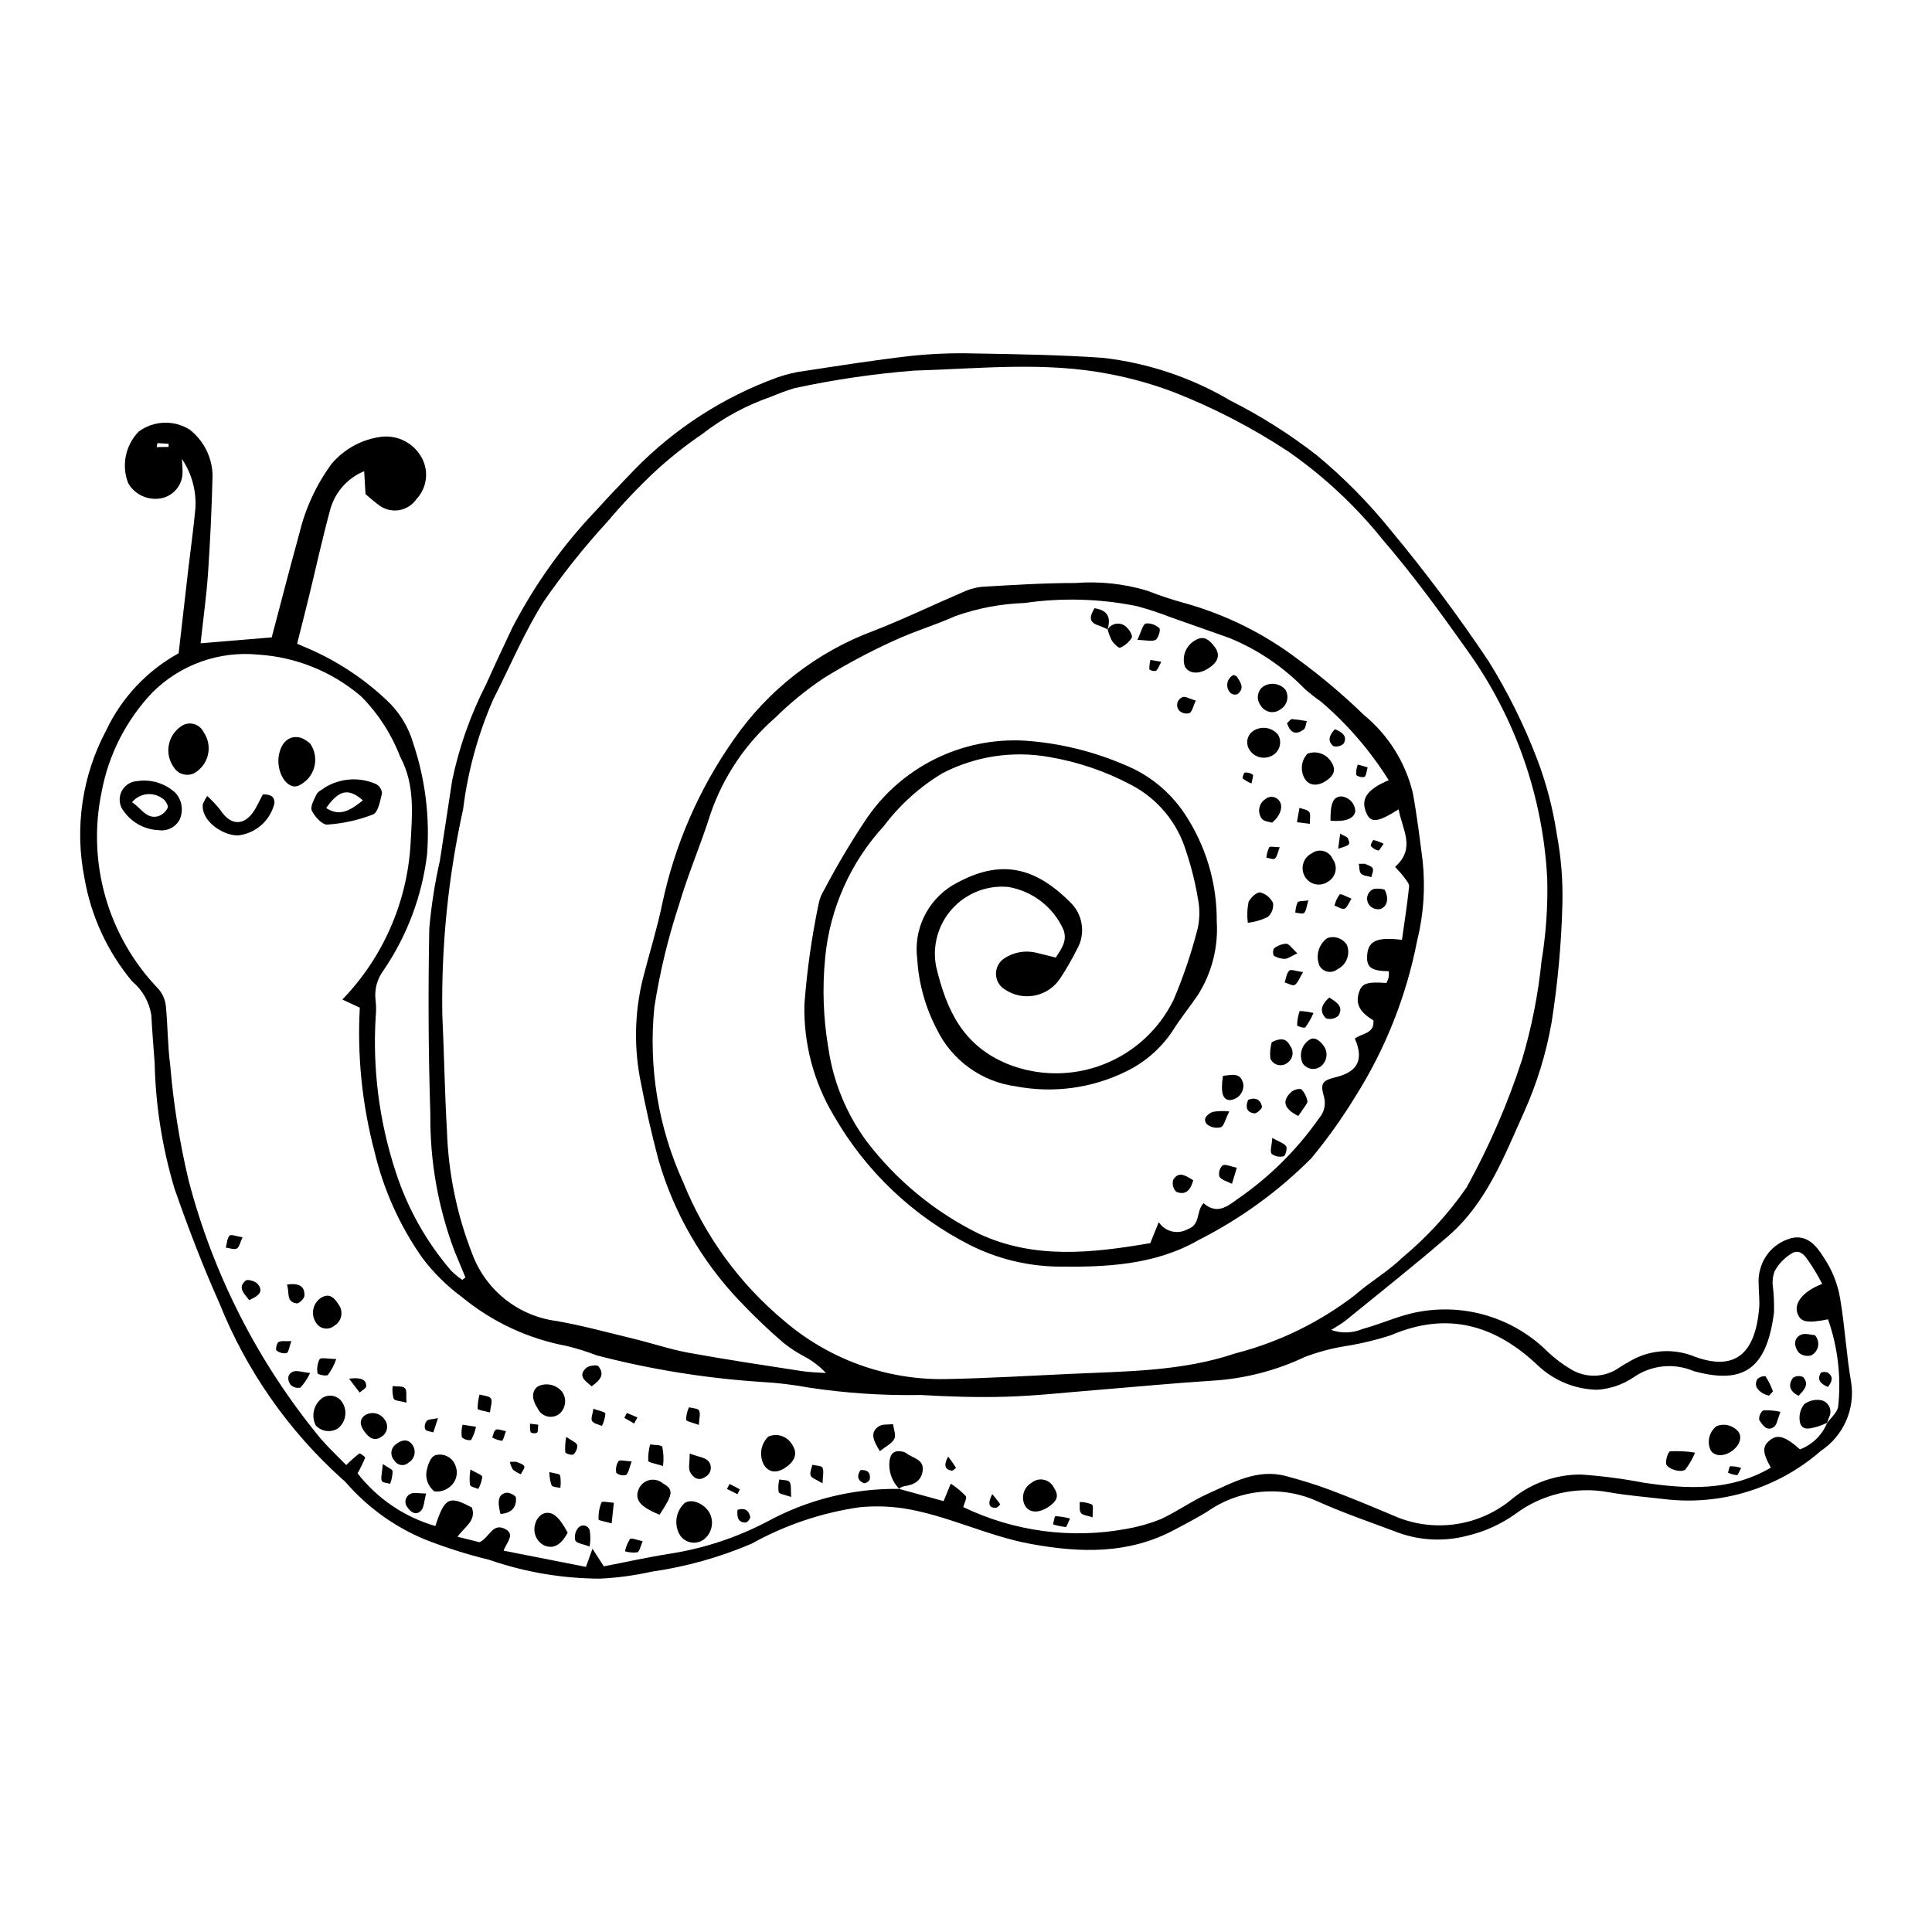 <?xml version="1.0" encoding="UTF-8"?>
<!-- Uploaded to: SVG Repo, www.svgrepo.com, Generator: SVG Repo Mixer Tools -->
<svg fill="#000000" width="800px" height="800px" version="1.1" viewBox="144 144 512 512" xmlns="http://www.w3.org/2000/svg">
 <g>
  <path d="m267.34 482.52c-0.965-2.324-1.914-4.652-2.891-6.969-4.356-11.582-6.527-23.867-6.402-36.238-0.531-16.379-0.59-32.785-0.285-49.172h-0.004c0.527-6.062 1.465-12.086 2.809-18.02 1.121-7.106 2.164-14.227 3.269-21.336 1.852-8.848 4.879-17.41 9-25.457 2.258-5.055 4.613-10.066 6.981-15.074v0.004c5.961-11.477 13.535-22.039 22.5-31.359 3.184-3.582 6.566-6.988 9.859-10.473v0.004c10.609-10.879 23.535-19.219 37.816-24.402 2.434-0.859 4.953-1.449 7.516-1.766 9.277-1.406 18.551-2.887 27.871-3.941 5.5-0.578 11.031-0.797 16.559-0.66 11.418 0.199 22.855 0.375 34.246 1.16 11.98 1.348 23.539 5.215 33.914 11.352 8.047 4.066 15.684 8.895 22.805 14.422 7.238 5.992 13.855 12.699 19.746 20.02 9.191 11.062 17.801 22.59 25.797 34.539 5.144 8.27 9.484 17.02 12.949 26.121 2.41 6.367 4.141 12.969 5.156 19.699 1.16 6.144 1.664 12.398 1.5 18.648-0.27 10.508-1.227 20.984-2.867 31.367-1.438 8.188-3.891 16.168-7.301 23.75-5.258 11.691-9.926 24.016-19.992 32.754-8.902 7.727-18.18 15.027-27.316 22.484-0.984 0.805-2.133 1.402-3.789 2.469h0.004c2.695 0.961 5.656 0.871 8.289-0.254 3.902-1.043 7.648-2.672 11.539-3.762l0.004-0.004c6.613-1.844 13.602-1.887 20.242-0.125 6.637 1.762 12.684 5.266 17.516 10.145 1.754 1.617 3.664 3.051 5.699 4.285 4.016 2.57 9.191 2.445 13.074-0.324 0.766-0.516 1.559-0.988 2.379-1.418 5.059-3.164 11.297-3.805 16.895-1.727 11.512 4.543 16.738-0.723 17.766-12.547 0.191-2.191-0.152-4.426-0.133-6.641h-0.004c-0.074-1.281 0.074-2.566 0.441-3.793 1.141-4.219 4.57-7.43 8.855-8.293 4.559-0.625 6.805 3.418 8.773 6.539 1.809 3.008 3.019 6.34 3.566 9.809 1.234 7.262 1.605 14.672 2.875 21.926 0.551 3.488 0.09 7.059-1.332 10.293-1.422 3.231-3.742 5.988-6.684 7.941-11.418 9.957-26.531 14.602-41.57 12.773-4.941-0.582-9.926-0.957-14.816-1.844v0.004c-8.648-1.57-17.559 0.535-24.594 5.801-3.758 2.68-8 4.613-12.492 5.691-6.094 1.656-12.547 1.398-18.492-0.738-7.07-2.68-14.262-5.098-21.148-8.188v0.004c-9.57-4.461-20.793-3.484-29.449 2.559-2.824 1.746-5.785 3.273-8.719 4.84-12.156 6.5-24.852 6.168-38.023 3.773-11.68-2.121-22.32-7.68-34.004-9.473-3.797-0.543-7.644-0.633-11.465-0.262-10.062 1.453-19.77 4.734-28.648 9.684-8.48 3.606-17.391 6.098-26.512 7.402-4.492 1.004-9.059 1.617-13.656 1.836-9.98-0.039-19.891-1.723-29.324-4.992-5.891-1.43-11.676-3.273-17.312-5.512-7.977-3.371-15.074-8.527-20.746-15.074-0.246-0.277-0.52-0.527-0.816-0.746-14.32-12.852-25.484-28.828-32.625-46.691-4.434-9.922-8.336-20.117-11.906-30.387-3.231-10.789-4.996-21.965-5.25-33.223-0.285-4.234-0.68-8.461-0.879-12.699-0.551-3.508-2.359-6.699-5.09-8.969-6.543-7.856-10.902-17.293-12.633-27.371-2.664-13.348-0.617-27.203 5.793-39.211 4.098-8.625 10.801-15.75 19.164-20.359 0.859-7.5 1.723-15 2.582-22.5 0.617-5.309 1.383-10.605 1.859-15.926 0.285-4.641-0.977-9.242-3.586-13.09 0.129 1.188 0.191 2.375 0.184 3.566-0.008 3.484-2.566 6.438-6.016 6.938-3.363 0.488-6.684-1.121-8.391-4.059-1.84-4.719-0.742-10.074 2.801-13.691 3.973-2.934 9.34-3.129 13.512-0.492 3.707 2.902 5.922 7.305 6.047 12.012-0.211 8.645-0.609 17.281-1.195 25.914-0.41 6.039-1.258 12.047-1.98 18.684 6.496-0.539 12.473-1.039 18.848-1.566 2.41-9.094 4.785-18.336 7.32-27.535l0.004-0.004c1.59-6.652 4.492-12.918 8.535-18.438 3.363-3.992 8.109-6.562 13.289-7.195 4.379-0.473 8.602 1.77 10.66 5.66 1.891 3.543 1.32 7.894-1.422 10.832-1.105 1.629-2.848 2.715-4.801 2.988-1.949 0.27-3.922-0.297-5.434-1.559-1.176-0.844-2.242-1.844-3.293-2.715l-0.355-6.07c-4.281 1.762-7.547 5.356-8.895 9.785-2.137 7.816-3.859 15.742-5.781 23.617-0.992 4.066-2.039 8.121-3.09 12.301 1.363 0.598 2.184 0.977 3.016 1.316l0.004-0.004c7.594 3.297 14.562 7.887 20.594 13.562 3.41 3.129 5.894 7.137 7.168 11.586 3.176 9.477 4.414 19.496 3.648 29.461-1.348 11.035-5.328 21.582-11.605 30.758-1.641 2.227-2.371 4.996-2.043 7.742 0.176 1.465 0.188 2.945 0.039 4.414-0.848 13.855 0.93 27.75 5.242 40.945 3.102 9.703 8.125 18.684 14.77 26.41 0.902 0.895 1.891 1.703 2.949 2.414zm360.82 38.668c1.027-1.461 2.719-2.82 2.969-4.406h0.004c0.84-7.816-0.078-15.727-2.684-23.145-5.66 1.117-7.309 0.738-8.125-1.656-0.93-2.731 1.566-5.789 6.566-7.734h0.004c-0.832-1.633-1.746-3.227-2.742-4.766-1.246-1.75-2.496-4.512-4.969-3.519h0.004c-2.055 1.137-3.746 2.828-4.875 4.887-0.527 1.367-0.684 2.856-0.453 4.305 0.238 2.199 0.328 4.414 0.273 6.629-1.914 15.117-8.152 19.051-20.867 15.688-0.18-0.043-0.355-0.094-0.531-0.156-5.199-2.18-11.148-1.551-15.777 1.668-2.887 1.953-6.246 3.102-9.723 3.324-5.992-0.133-11.707-2.543-15.984-6.738-11.25-10.508-23.797-14.066-38.555-7.758-4.012 1.312-8.121 2.301-12.293 2.949-3.625 0.598-7.184 1.555-10.621 2.856-7.684 3.637-15.996 5.769-24.484 6.281-10.305 0.652-20.586 1.656-30.879 2.484-7.902 0.637-15.797 1.523-23.711 1.762-7.535 0.227-15.105-0.008-22.633-0.453-9.961 0.18-19.914-0.477-29.762-1.969-4.168-0.77-8.375-1.27-12.605-1.5-14.723-0.961-29.324-3.32-43.602-7.039-2.578-0.996-5.219-1.828-7.902-2.481-10.195-1.898-19.742-6.348-27.75-12.938-4.004-2.945-7.555-6.457-10.543-10.426-5.965-8.48-10.254-18.02-12.648-28.105-3.293-12.449-4.613-25.336-3.91-38.191l-4.621-2.156h-0.004c10.727-11.09 17.129-25.648 18.062-41.047 0.426-7.883 1.262-15.883-2.711-23.215-2.301-6.019-5.832-11.492-10.367-16.07-7.617-6.523-17.141-10.402-27.145-11.059-10.449-1.07-20.82 2.633-28.234 10.074-6.898 7.285-11.551 16.406-13.395 26.27-3.934 18.809 1.684 38.348 15.004 52.195 1.062 1.207 1.754 2.699 1.984 4.293 0.551 5.309 0.48 10.688 1.184 15.969 0.859 10.277 2.488 20.477 4.875 30.512 6.551 25.086 18.492 48.441 34.992 68.441 2.203 2.547 4.676 4.856 6.781 7.019 1.082-1.109 2.242-2.141 3.473-3.082 0.199-0.133 1.617 0.949 1.547 1.129-0.594 1.414-1.266 2.797-2.019 4.133 5.227 6.715 12.445 11.605 20.617 13.969 2.461-7.594 3.707-8.164 9.699-4.871 1.184 3.519-1.98 5.102-3.828 7.707l5.832 1.453c2.602-1.195 3.414-5.156 6.672-3.57 2.988 1.457 0.438 3.648-0.277 5.812l21.809 4.297 1.73-4.805 3.008 4.664c5.805-1.121 11.715-2.453 17.688-3.379h0.004c8.945-1.414 17.598-4.281 25.617-8.484 10.727-5.852 22.781-8.836 35-8.664l-0.215-0.043 11.949 3.281 1.902-4.625h0.004c1.453 0.938 2.789 2.043 3.981 3.293 0.375 0.5-0.406 1.859-0.684 2.914v-0.004c13.48 6.488 28.676 8.504 43.375 5.758 3.062-0.535 6.062-1.387 8.949-2.539 4.344-2.004 8.289-4.879 12.656-6.824 6.512-2.902 12.98-6.66 20.605-4.598 3.91 1.055 7.805 2.223 11.59 3.644 5.695 2.141 11.316 4.492 16.922 6.859 5.184 2.285 10.91 3.051 16.516 2.219 5.606-0.836 10.859-3.238 15.152-6.934 5.117-4.062 11.469-6.254 18-6.203 5.519 0.383 11.008 1.098 16.441 2.137 11.641 1.758 23.121 2.324 33.82-3.969-2.238-3.973-2.301-5.606-0.301-7.234 2.078-1.695 4.07-1.113 8.02 2.394h0.004c3.289-1.242 5.906-3.809 7.211-7.07zm-116.14-170.43c-4.871-7.789-10.898-14.793-17.879-20.762-1.504-1.059-2.957-2.191-4.344-3.398-5.66-5.848-12.473-10.453-20.008-13.531-5.215-1.859-10.434-3.703-15.66-5.527h0.004c-2.914-1.137-5.891-2.113-8.91-2.922-9.789-1.973-19.84-2.25-29.723-0.816-6.254 0.211-12.441 1.383-18.34 3.481-5.387 2.41-11.109 4.082-16.445 6.59-6.363 2.891-12.535 6.191-18.473 9.875-4.598 3.086-8.895 6.598-12.836 10.484-7.816 6.82-13.707 15.566-17.09 25.371-2.523 8.07-5.93 15.871-8.312 23.977v0.004c-2.949 8.91-5.152 18.051-6.59 27.328-1.609 15.883 1.031 31.906 7.656 46.426 5.75 14.266 14.941 26.883 26.762 36.719 11.875 10.184 27.066 15.668 42.707 15.418 11.055-0.219 22.105-0.867 33.152-1.383 14.719-0.688 29.512-0.633 43.746-5.445h0.004c11.461-2.953 22.207-8.191 31.59-15.402 4.004-3.527 8.758-6.234 12.574-9.934v-0.004c6.504-5.402 12.246-11.664 17.055-18.621 5.969-10.809 10.895-22.164 14.711-33.91 2.523-8.484 4.246-17.191 5.141-26 1.207-7.281 1.715-14.664 1.512-22.043-1.152-21.875-8.586-42.949-21.414-60.703-7.035-9.945-14.223-19.754-22.168-29-7.168-8.93-15.574-16.785-24.965-23.332-9.551-6.301-19.734-11.586-30.387-15.762-5.504-2.082-11.18-3.688-16.965-4.797-17.211-3.387-34.625-1.43-51.906-0.922-10.648 0.84-21.234 2.394-31.676 4.652-2.098 0.637-4.156 1.391-6.168 2.254-6.602 2.277-12.781 5.625-18.293 9.91-4.414 3.012-8.602 6.336-12.531 9.953-4.434 4.164-8.621 8.582-12.547 13.23-6.094 6.637-11.723 13.684-16.848 21.094-5.207 8.176-8.961 17.27-13.398 25.938-4.078 9.285-6.781 19.113-8.023 29.18-3.945 17.848-5.797 36.098-5.519 54.375 0.48 10.301 0.633 20.617 1.234 30.91 0.367 11.242 2.664 22.344 6.793 32.809 1.781 4.676 4.801 8.781 8.734 11.875 3.934 3.094 8.633 5.062 13.598 5.695 6.887 1.211 13.664 3.07 20.469 4.723 4.832 1.176 9.578 2.789 14.457 3.68 9.961 1.816 19.98 3.305 29.984 4.856 2.106 0.328 4.258 0.352 6.387 0.512h0.004c-1.625-1.762-3.543-3.234-5.664-4.352-1.938-1.027-3.777-2.223-5.5-3.574-4.055-3.481-7.926-7.172-11.598-11.059-10.137-10.586-17.555-23.473-21.621-37.555-1.805-6.754-3.336-13.598-4.668-20.461-1.863-9.082-1.68-18.461 0.535-27.461 1.664-6.578 3.719-13.07 5.102-19.703 3.301-15.738 9.777-30.641 19.039-43.789 9.105-13.133 22.02-23.156 36.996-28.727 7.898-3.062 15.547-6.773 23.34-10.113h0.004c1.648-0.809 3.418-1.336 5.242-1.555 8.281-0.484 16.574-1.02 24.863-1.012 6.453-0.508 12.941 0.188 19.137 2.051 3.254 1.281 6.574 2.383 9.949 3.301 10.887 3.043 21.094 8.121 30.086 14.973 6.09 4.461 11.867 9.34 17.285 14.602 6.465 5.297 11.035 12.555 13.008 20.68 1.098 5.981 1.82 11.918 2.59 17.918h0.004c0.766 7.152 0.27 14.387-1.469 21.367-2.871 14.715-8.465 28.762-16.492 41.418-3.465 5.652-7.324 11.055-11.555 16.164-8.742 8.77-18.832 16.086-29.891 21.668-11.574 6.668-24.754 7.203-37.586 7.012-7.981-0.172-15.824-2.121-22.957-5.707-15.086-7.656-27.609-19.551-36.043-34.219-5.363-8.918-8.082-19.18-7.836-29.586 0.68-9.008 1.953-17.961 3.805-26.801 0.27-1.27 0.766-2.481 1.461-3.574 3.258-6.203 6.828-12.234 10.699-18.074 4.574-7 10.914-12.664 18.383-16.422 7.465-3.758 15.793-5.481 24.141-4.984 9.023 0.629 17.883 2.769 26.199 6.332 6.488 2.578 12.051 7.051 15.957 12.84 5.695 8.477 8.703 18.473 8.629 28.688 0.441 6.867-1.301 13.695-4.984 19.508-2.168 3.199-4.633 6.207-6.68 9.477l0.004 0.004c-3.066 4.637-7.324 8.363-12.328 10.789-9.02 4.457-19.25 5.856-29.137 3.984-9.164-1.184-17.105-6.918-21.109-15.242-3-5.754-4.75-12.074-5.141-18.555-0.492-3.789 0.117-7.641 1.766-11.094 1.645-3.449 4.25-6.352 7.504-8.355 11.672-6.781 20.992-5.746 31.039 4.211l0.004 0.004c3.594 3.234 4.43 8.547 2 12.73-1.32 2.641-2.797 5.203-4.422 7.664-1.543 2.356-3.961 3.992-6.719 4.543-2.758 0.555-5.625-0.02-7.953-1.598-1.426-0.859-2.312-2.391-2.352-4.055-0.035-1.664 0.781-3.234 2.164-4.156 2.496-1.676 5.574-2.231 8.496-1.531 1.766 0.414 3.519 0.875 5.188 1.293 1.562-2.441 3.113-4.43 2.035-7.383v-0.004c-2.68-5.988-8.172-10.238-14.641-11.332-5.586-0.516-11.086 1.633-14.844 5.797-3.758 4.164-5.332 9.852-4.246 15.355 2.75 11.477 7.023 20.895 19.039 25.816 8.125 3.207 17.164 3.231 25.305 0.055 8.141-3.172 14.781-9.301 18.594-17.16 2.582-6.078 4.699-12.34 6.336-18.734 0.605-2.672 0.633-5.445 0.078-8.129-0.699-4.188-1.73-8.312-3.082-12.336-2.285-7.707-7.629-14.148-14.789-17.812-6.707-3.543-13.938-5.996-21.418-7.266-9.691-1.758-19.688-0.25-28.426 4.289-6.012 3.625-11.273 8.367-15.496 13.977-8.816 9.586-14.273 21.777-15.543 34.738-0.809 8.074-0.523 16.223 0.848 24.219 1.309 8.945 4.812 17.43 10.191 24.695 7.875 10.301 18.02 18.645 29.645 24.383 14.754 6.898 30.172 5.125 45.461 2.508l2.246-5.57-0.004 0.004c1.668 2.551 5.027 3.367 7.68 1.867 3.496-1.238 2.141-4.738 4.188-6.894 3.387 2.938 6.004 1.152 8.824-0.965 8.508-5.816 15.898-13.121 21.809-21.566 1.328-1.516 1.824-3.594 1.316-5.547-1.094-3.773-0.512-4.406 3.238-5.344 5.719-1.43 7.332-4.648 4.91-10.195 1.773-1.402 5.301-1.262 4.918-4.848-3.574-2.082-4.773-4.324-3.871-7.238 0.793-2.559 2.016-3.008 7.328-2.652 0.246-0.48 0.445-0.984 0.598-1.5 0.062-0.531 0.074-1.07 0.035-1.605-4.789-0.07-6.039-1.07-5.719-4.484 0.336-3.59 2.637-4.637 9.199-3.84 0.656-4.688 1.406-9.387 1.891-14.113 0.086-0.828-0.867-1.816-1.461-2.644-0.598-0.832-1.348-1.559-2.258-2.59 5.629-4.961 1.852-9.945 0.945-15.246-5.356 3.43-7.297 3.648-8.445 1.211-1.75-3.723-0.215-6.387 5.816-8.922zm-326.29-89.332-0.215 1.066 3.18-0.059-0.027-0.82z"/>
  <path d="m497.15 371.61c0.727 0.957 1 2.184 0.742 3.359-0.254 1.172-1.012 2.176-2.07 2.746-0.996 0.664-2.231 0.875-3.394 0.578-1.16-0.297-2.141-1.074-2.699-2.137-0.57-1.051-0.688-2.289-0.324-3.426 0.367-1.141 1.18-2.078 2.254-2.602 0.891-0.656 2.035-0.871 3.106-0.582 1.066 0.285 1.945 1.047 2.387 2.062z"/>
  <path d="m464.24 321.12c-2.566 1.656-5.141 1.465-6.238-0.469-0.871-2.68 0.277-5.602 2.742-6.969 2.336-1.426 3.789-0.023 5.051 1.605 1.691 2.18 1.125 4.102-1.555 5.832z"/>
  <path d="m500.95 394.42c0.977 2.496-0.145 5.324-2.566 6.477-0.734 0.578-1.691 0.797-2.606 0.598-0.914-0.199-1.695-0.793-2.125-1.625-1.062-2.613-0.199-5.609 2.086-7.262 1.945-0.699 4.117 0.055 5.211 1.812z"/>
  <path d="m495.48 350.89c-2.32 1.582-4.598 1.359-5.731-0.562h0.004c-1.234-2.121-0.934-4.797 0.738-6.59 2.305-0.875 4.906-0.008 6.231 2.07 1.371 1.988 0.988 3.562-1.242 5.082z"/>
  <path d="m482.73 338.74c0.551 0.969 0.672 2.125 0.336 3.184-0.34 1.062-1.105 1.934-2.113 2.406-2.047 1.02-4.531 0.352-5.789-1.555-0.578-0.836-0.777-1.875-0.555-2.863 0.223-0.992 0.852-1.84 1.73-2.348 2.129-1.25 4.848-0.746 6.391 1.176z"/>
  <path d="m484.63 326.74c0.527 0.867 0.688 1.906 0.441 2.891-0.242 0.984-0.867 1.832-1.738 2.352-0.812 0.629-1.855 0.871-2.859 0.672-1.008-0.203-1.875-0.828-2.387-1.719-0.578-0.73-0.844-1.664-0.73-2.59 0.109-0.926 0.586-1.77 1.32-2.348 1.887-1.281 4.434-0.965 5.953 0.742z"/>
  <path d="m491.1 419.49c1.336-0.797 2.648 0.277 3.672 1.641 1.258 1.703 0.953 4.094-0.695 5.426-0.734 0.582-1.676 0.832-2.602 0.684-0.926-0.148-1.742-0.684-2.258-1.465-1.051-2.269-0.242-4.965 1.883-6.285z"/>
  <path d="m474.68 388.56c-0.23-1.844-0.164-3.715 0.199-5.535 0.531-1.141 2.172-2.652 3.098-2.512 1.5 0.379 2.75 1.418 3.398 2.824 0.164 1.379-0.355 2.754-1.398 3.672-1.668 0.805-3.457 1.328-5.297 1.551z"/>
  <path d="m496.59 361.5c-0.035-4.695 0.715-6.316 2.812-6.449 2.066 0.16 3.684 1.844 3.766 3.914-0.301 1.961-2.512 2.875-6.578 2.535z"/>
  <path d="m481.02 420.2c2.746-1.41 4.016-0.742 4.914 1.012h0.004c0.5 0.676 0.707 1.52 0.574 2.348-0.133 0.828-0.594 1.57-1.281 2.055-0.715 0.602-1.672 0.824-2.582 0.598-0.906-0.223-1.652-0.863-2.008-1.73-0.129-1.438 0-2.887 0.379-4.281z"/>
  <path d="m468.1 429.1c2.242-0.168 4.828-1.152 5.422 2.418 0.074 2.074-1.488 3.84-3.555 4.019-1.953-0.035-2.547-1.992-1.867-6.438z"/>
  <path d="m488.05 439.74c-3.824-1.914-4.41-3.992-1.828-6.371 0.633-0.582 2.25-1.02 2.719-0.648h-0.004c0.785 0.855 1.316 1.906 1.543 3.043 0.117 0.375-0.375 0.984-0.668 1.438-0.566 0.875-1.188 1.715-1.762 2.539z"/>
  <path d="m437.53 310.82c0.527-0.883 1.449-1.457 2.473-1.543 1.027-0.09 2.031 0.324 2.699 1.105 0.699 0.609 1.512 2.129 1.227 2.625-0.738 1.164-1.801 2.082-3.059 2.644-0.395 0.18-1.656-1.039-2.191-1.84-0.492-0.953-0.871-1.957-1.125-2.996z"/>
  <path d="m481.09 362.01c-0.629-0.211-1.965-0.27-2.629-0.965-0.625-0.781-0.895-1.789-0.742-2.781 0.148-0.988 0.707-1.871 1.531-2.434 0.543-0.5 1.277-0.738 2.008-0.648 0.734 0.086 1.391 0.488 1.801 1.102 1.047 1.328 0.309 3.965-1.969 5.727z"/>
  <path d="m510.91 379.75c1.316 2.375 0.676 4.613-1.188 5.176v0.004c-0.977 0.152-1.969-0.172-2.668-0.875-0.645-0.668-0.906-1.621-0.691-2.527 0.211-0.906 0.871-1.645 1.75-1.957 0.934-0.145 1.887-0.082 2.797 0.18z"/>
  <path d="m445.42 313.58c1.074-2.231 1.406-4.094 2.234-4.352v0.004c1.328-0.125 2.644 0.34 3.602 1.273 0.363 0.336-0.262 2.625-1 3.051-0.93 0.539-2.434 0.082-4.836 0.023z"/>
  <path d="m471.77 453.47-1.289 4.246c-1.152-0.594-2.66-0.934-3.324-1.871v0.004c-0.277-1.082 0.039-2.227 0.832-3.012 0.746-0.422 2.144 0.305 3.781 0.633z"/>
  <path d="m469.77 438.54c-1.074 2.148-1.398 3.887-2.231 4.184-1.297 0.352-2.684 0.047-3.715-0.812-1.258-1.504 0.246-2.707 1.566-3.254 1.445-0.242 2.922-0.281 4.379-0.117z"/>
  <path d="m496.29 408.36c2.078 1.293 3.84 2.516 2.383 4.84-0.891 0.77-2.117 1.027-3.242 0.68-1.773-1.676-1.391-3.594 0.859-5.519z"/>
  <path d="m460.21 456.76c-0.75 3.008-2.316 4.016-4.523 3.055-0.789-0.824-1.09-2-0.793-3.102 1.492-2.523 3.277-1.117 5.316 0.047z"/>
  <path d="m460.88 329.66c-0.637 1.414-0.855 2.727-1.629 3.316-0.93 0.281-1.941 0.059-2.672-0.59-0.523-0.539-0.738-1.301-0.574-2.035 0.164-0.73 0.684-1.332 1.383-1.598 0.688-0.316 1.871 0.445 3.492 0.906z"/>
  <path d="m487.8 396.64c-1.66 0.777-2.461 1.441-3.285 1.465-1.039-0.004-2.055-0.293-2.941-0.832-0.297-0.617-0.281-1.34 0.051-1.938 0.938-0.738 2.078-1.176 3.269-1.246 0.801 0.059 1.516 1.266 2.906 2.551z"/>
  <path d="m481.17 445.56c1.859 1.062 3.156 1.414 3.688 2.25 0.352 0.559-0.234 2.512-0.676 2.609-1.102 0.281-2.269 0.051-3.176-0.629-0.516-0.637 0.023-2.125 0.164-4.231z"/>
  <path d="m491.12 362.32-3.422-0.426 0.676-3.801c0.895 0.34 2.098 0.445 2.586 1.09 0.453 0.59 0.133 1.77 0.16 3.137z"/>
  <path d="m497.78 337.24c2.016 0.848 3.344 1.883 2.324 3.793h0.004c-0.723 0.691-1.754 0.961-2.723 0.707-1.598-1.262-1.23-2.836 0.395-4.5z"/>
  <path d="m437.55 310.81c-0.75-0.379-1.516-0.715-2.301-1.008-3.004-0.949-2.352-2.602-1.207-4.609 3.82 0.551 4.309 2.703 3.488 5.621z"/>
  <path d="m485.07 335.64c0.539-0.457 0.941-1.086 1.316-1.07 1.32 0.109 2.633 0.289 3.934 0.535-0.266 0.762-0.305 1.832-0.844 2.234-1.762 1.309-3.391 1.285-4.406-1.699z"/>
  <path d="m502.16 382.15c-0.781 1.195-1.156 2.418-1.859 2.656-0.707 0.238-1.746-0.504-2.641-0.816l-0.004 0.004c0.246-1.066 0.711-2.066 1.359-2.949 0.34-0.305 1.742 0.582 3.144 1.105z"/>
  <path d="m470.9 322.87c0.508 0.23 0.742 0.258 0.828 0.383 1.02 1.531 2.223 3.129 0.215 4.711-0.633 0.223-1.336 0.102-1.852-0.324-0.68-0.68-0.984-1.648-0.824-2.594 0.16-0.945 0.77-1.758 1.633-2.176z"/>
  <path d="m489.33 401.62c-0.969 1.586-1.363 2.848-2.211 3.391-0.531 0.34-1.754-0.402-2.668-0.66 0.375-1.078 0.488-2.422 1.223-3.129 0.438-0.422 1.84 0.156 3.656 0.398z"/>
  <path d="m492.09 412.46c-0.582 1.344-1.312 2.625-2.172 3.812-0.258 0.281-2.16-0.324-2.156-0.512h-0.004c0-1.309 0.23-2.606 0.676-3.836 1.234 0.059 2.457 0.234 3.656 0.535z"/>
  <path d="m474.78 435.46c1.926-0.762 3.281-0.059 3.668 1.809 0.098 0.473-1.391 1.863-2.019 1.785-2.109-0.262-2.441-1.75-1.648-3.594z"/>
  <path d="m483.14 368.52c-0.551 1.406-0.68 2.481-1.285 3.016-0.383 0.336-1.477-0.137-2.254-0.25l0.004 0.004c0.086-0.953 0.336-1.883 0.742-2.746 0.234-0.344 1.414-0.043 2.793-0.023z"/>
  <path d="m490.73 382.62c-0.484 1.578-0.539 2.695-1.121 3.305-0.363 0.379-1.527-0.008-2.332-0.051 0.023-0.941 0.223-1.871 0.594-2.734 0.301-0.438 1.441-0.297 2.859-0.52z"/>
  <path d="m505.68 372.9c0.73 0.383 1.781 0.598 2.094 1.199 0.293 0.57-0.188 1.543-0.328 2.34-0.941-0.277-2.129-0.297-2.742-0.906-0.535-0.527-0.422-1.711-0.594-2.606z"/>
  <path d="m498.63 368.91 0.527-3.977c0.996 0.59 1.871 0.793 2.066 1.273 0.68 1.684 0.59 1.719-2.594 2.703z"/>
  <path d="m506.45 347.36c-0.344 1.102-0.383 2.285-0.871 2.516-0.555 0.262-2.066-0.176-2.176-0.578-0.047-0.918 0.098-1.832 0.422-2.688z"/>
  <path d="m510.68 367.61c-0.668 0.879-1.141 1.848-1.414 1.793h0.004c-0.773-0.164-1.469-0.582-1.977-1.188-0.184-0.234 0.504-1.617 0.703-1.594v-0.004c0.93 0.219 1.832 0.555 2.684 0.992z"/>
  <path d="m451.75 319.38c-0.625 1.129-0.855 2-1.418 2.394h-0.004c-0.605 0.141-1.246 0.004-1.742-0.375-0.016-0.848 0.082-1.691 0.293-2.512z"/>
  <path d="m475.67 351.62c-0.836-0.316-1.621-0.754-2.324-1.305-0.195-0.211 0.297-1.551 0.551-1.574 0.742-0.086 1.492 0.113 2.094 0.555 0.262 0.234-0.145 1.219-0.32 2.324z"/>
  <path d="m229.99 352.77c4.106-2.574 9.219-2.945 13.652-0.992 0.922 0.48 1.527 1.414 1.59 2.449-0.48 2.012-1.02 5.062-2.383 5.613-3.875 1.508-7.961 2.414-12.109 2.684-1.332 0.098-3.348-2.102-4.106-3.699-0.488-1.031 0.586-2.957 1.266-4.328 0.367-0.742 1.375-1.164 2.09-1.727zm10.168 3.332c-3.769-3.336-6.34-2.797-9.723 2.039 3.098 1.938 5.492 1.438 9.727-2.039z"/>
  <path d="m176.89 359.1c-1.211-1.414-1.52-3.387-0.797-5.102 0.727-1.715 2.356-2.871 4.211-2.988 3.699-0.582 7.465 0.566 10.203 3.121 1.77 1.965 2.18 4.801 1.047 7.188-1.113 1.973-3.34 3.039-5.574 2.672-3.621-0.145-6.973-1.949-9.09-4.891zm2.109-2.504c2.555 1.746 3.828 4.5 6.883 3.723h-0.004c1.141-0.371 2.07-1.199 2.574-2.285 0.23-0.574-0.727-2.106-1.508-2.504l-0.004-0.004c-2.516-1.785-5.988-1.316-7.941 1.07z"/>
  <path d="m197.95 338c2.309 3.332 1.59 7.887-1.633 10.34-0.926 0.789-2.152 1.133-3.352 0.941-1.199-0.188-2.258-0.895-2.898-1.926-1.199-1.656-1.691-3.719-1.363-5.738 0.328-2.016 1.449-3.82 3.113-5.008 0.957-0.762 2.207-1.047 3.398-0.773 1.195 0.27 2.199 1.066 2.734 2.164z"/>
  <path d="m226.25 341.12c1.254 1.855 1.617 4.176 0.992 6.324-0.625 2.152-2.176 3.914-4.231 4.809-0.344 0.121-0.707 0.176-1.07 0.164-2.621-0.273-4.652-4.332-4.066-8.078 0.582-3.699 2.91-5.688 5.926-4.801 0.906 0.375 1.734 0.91 2.449 1.582z"/>
  <path d="m198.92 354.95c1.238 1.125 2.383 2.344 3.422 3.652 3.34 5.086 7.238 3.773 9.609-0.785 0.582-1.121 1.168-2.242 1.715-3.301 1.883-0.02 3.195 0.473 3.043 2.43l0.004 0.004c-1.129 4.555-4.977 7.926-9.641 8.453-3.953 0.051-9.809-3.781-9.328-8.27 0.316-0.766 0.711-1.496 1.176-2.184z"/>
  <path d="m331.91 544.71c1.449 2.453 0.82 5.606-1.465 7.312-1.062 0.75-2.398 0.992-3.656 0.664-1.258-0.324-2.312-1.188-2.875-2.359-1.301-2.691-0.703-5.918 1.477-7.969 1.734-1.266 4.945-0.109 6.519 2.352z"/>
  <path d="m352.04 532.99c-2.328 1.531-4.359 1.227-5.617-0.836-1.309-2.473-0.816-5.516 1.203-7.453 2.246-0.961 4.859-0.145 6.164 1.922 1.676 2.352 1.086 4.504-1.75 6.367z"/>
  <path d="m259.11 539.23c-1.82-1.438-2.574-3.84-1.902-6.059 0.27-1.289 1.039-3.09 2.043-3.481h-0.004c2.234-0.711 4.633 0.469 5.434 2.672 0.531 1.273 0.496 2.715-0.102 3.961-1.031 2.023-3.215 3.184-5.469 2.906z"/>
  <path d="m233.6 522.51c-1.891 1.227-4.394 0.91-5.918-0.75-1.297-2.535-0.547-5.641 1.766-7.305 0.855-0.547 1.898-0.727 2.891-0.5 0.992 0.23 1.852 0.844 2.387 1.711 1.414 2.238 0.93 5.18-1.125 6.844z"/>
  <path d="m382.33 538.57c-1.992-1.965-2.945-4.746-2.582-7.519 0.359-2.184 1.508-2.766 3.465-2.344h0.004c0.359 0.066 0.703 0.215 1.004 0.43 1.625 1.301 4.555 1.527 4.316 4.406-0.234 2.816-2.269 3.992-4.922 4.309v0.004c-0.531 0.148-1.035 0.375-1.496 0.672z"/>
  <path d="m294.45 550.19c-1.484 2.629-3.309 4.586-6.254 3.359-2.055-1.066-3.047-3.449-2.367-5.66 0.266-1.176 1.031-2.176 2.098-2.738 2.305-0.891 4.195 0.664 6.523 5.039z"/>
  <path d="m318.79 545.41c-5.168-2.07-6.672-3.973-5.543-6.746 0.492-1.195 1.523-2.09 2.781-2.406 1.254-0.316 2.586-0.02 3.59 0.801 2.941 1.715 2.859 2.762-0.828 8.352z"/>
  <path d="m286.56 511.39c2.227-1.062 4.891-0.449 6.43 1.48 1.316 1.898 0.922 4.496-0.895 5.926-0.918 0.633-2.066 0.832-3.141 0.539-1.074-0.289-1.965-1.039-2.438-2.047-1.672-2.469-1.652-4.688 0.043-5.898z"/>
  <path d="m421.98 543.25c-2.637 1.793-5.027 1.754-6.262-0.102-1.246-2.148-0.527-4.898 1.609-6.16 0.918-0.781 2.148-1.09 3.324-0.828 1.18 0.258 2.168 1.051 2.676 2.144 1.312 2.008 0.938 3.394-1.348 4.945z"/>
  <path d="m628.23 521.03c-0.805 0.406-1.641 0.75-2.504 1.023-1.727 0.414-3.996 1.328-4.691-0.992-0.398-1.707-0.008-3.508 1.066-4.894 1.363-1.059 3.137-1.438 4.812-1.027 0.891 0.289 1.602 0.957 1.949 1.828 0.344 0.867 0.285 1.844-0.164 2.664-0.207 0.504-0.355 1.031-0.531 1.547z"/>
  <path d="m602.79 528.66c-2.106 1.398-4.406 1.281-5.43-0.281-1.066-2.234-0.434-4.906 1.523-6.426 2.106-0.855 4.519-0.199 5.906 1.605 0.957 1.535 0.105 3.699-2 5.102z"/>
  <path d="m232.59 495.34c-0.715 0.598-1.652 0.855-2.574 0.711-0.922-0.145-1.734-0.684-2.231-1.469-0.742-1.066-1.012-2.391-0.746-3.664 0.266-1.27 1.043-2.375 2.148-3.059 2.18-1.25 3.438 0.125 4.469 1.75h-0.004c0.695 0.875 0.98 2.008 0.777 3.106-0.207 1.102-0.875 2.059-1.84 2.625z"/>
  <path d="m240.56 519.16c0.859-0.598 1.93-0.816 2.957-0.605 1.023 0.215 1.922 0.836 2.473 1.727 0.504 0.68 0.699 1.539 0.547 2.371-0.152 0.832-0.641 1.562-1.348 2.023-1.891 1.43-3.41 0.379-4.602-1.285-1.059-1.477-1.527-2.945-0.027-4.231z"/>
  <path d="m624.96 497.83c0.723 0.793 1.035 1.875 0.84 2.93-0.195 1.055-0.867 1.957-1.824 2.441-1.121 0.309-2.324 0.055-3.223-0.688-1.223-1.473-1.637-3.644 0.371-4.727 1.125-0.605 2.906 0.004 3.836 0.043z"/>
  <path d="m377.17 528.57c-1.844-2.973-2.644-5.012-0.258-6.59 0.961-0.637 2.496-0.398 3.769-0.559 0.148 1.324 0.82 2.914 0.316 3.91-0.617 1.223-2.215 1.949-3.828 3.238z"/>
  <path d="m593.21 528.96c-0.648 1.602-1.516 3.106-2.566 4.477-1.164 1.023-5-0.23-5.121-1.613-0.094-1.086 0.535-3.117 1.102-3.211 2.203-0.121 4.41-0.004 6.586 0.348z"/>
  <path d="m253.1 526.65c0.629 0.734 0.906 1.711 0.746 2.668-0.16 0.953-0.734 1.793-1.566 2.281-0.547 0.512-1.293 0.742-2.031 0.629-0.734-0.113-1.379-0.555-1.746-1.203-0.578-0.605-0.859-1.434-0.77-2.262 0.09-0.832 0.539-1.582 1.23-2.051 1.418-1.082 2.906-1.492 4.137-0.062z"/>
  <path d="m326.78 529.21c2.359 0.883 4.039 1.031 4.898 1.949 0.566 0.621 0.812 1.473 0.66 2.305-0.152 0.828-0.68 1.539-1.43 1.922-1.805 1.301-3.281 0.137-4.031-1.277-0.52-0.984-0.098-2.473-0.098-4.898z"/>
  <path d="m306.09 547.71c-1.762-0.504-3.457-0.754-3.461-1.023-0.07-1.555 0.191-3.106 0.773-4.547 0.176-0.383 2.133 0.051 3.273 0.113z"/>
  <path d="m319.71 532.52c-2.008-0.676-3.84-0.895-3.918-1.395h-0.004c-0.047-1.465 0.125-2.926 0.504-4.336 1.125 0.195 2.977 0.078 3.227 0.656 0.34 1.668 0.406 3.383 0.191 5.074z"/>
  <path d="m256.93 539.8c-0.551 2.035-0.531 3.625-1.316 4.492-1.184 1.312-2.602 0.684-3.555-0.742-0.504-0.543-0.719-1.297-0.57-2.027 0.148-0.727 0.633-1.34 1.312-1.648 0.879-0.445 2.176-0.078 4.129-0.074z"/>
  <path d="m300.26 553.86c-1.777-0.695-3.426-0.848-3.801-1.621-0.285-1.164-0.008-2.394 0.754-3.316 0.422-0.527 1.105-0.766 1.762-0.613 0.656 0.152 1.168 0.664 1.316 1.32 0.211 1.402 0.199 2.832-0.031 4.231z"/>
  <path d="m300.79 511.39c-1.777-1.508-3.68-2.727-1.48-4.848 0.68-0.652 2.898-0.938 3.262-0.48 1.891 2.394 0.23 3.828-1.781 5.328z"/>
  <path d="m615.85 518.16c-0.801 1.949-0.941 3.441-1.734 3.992-1.93 1.348-3.043-0.578-3.902-1.809v0.004c-0.113-0.977 0.27-1.941 1.023-2.566 1.547-0.109 3.102 0.02 4.613 0.379z"/>
  <path d="m276.64 545.23c-0.953-3.606-0.492-5.363 1.641-5.637 0.785-0.102 2.402 0.758 2.445 1.281 0.234 2.801-1.395 4.121-4.086 4.356z"/>
  <path d="m210.03 488.54c-1.352-1.805-3.176-3.305-0.906-5.184 0.504-0.418 2.57 0.176 3.172 0.91 1.711 2.094 0.121 3.207-2.266 4.273z"/>
  <path d="m226.18 507.86c-0.652 1.406-1.512 2.703-2.547 3.852-0.93 0.23-1.914-0.035-2.602-0.699-0.898-1.211-1.027-2.898 0.734-3.543 0.949-0.348 2.207 0.156 4.414 0.391z"/>
  <path d="m220.05 484.43c3.461-0.523 4.758 0.637 4.621 3.008-0.043 0.73-1.422 2.047-2.039 1.965-2.887-0.379-1.852-2.797-2.582-4.973z"/>
  <path d="m233.11 504.15c-0.512 1.508-1.254 2.934-2.203 4.215-0.473 0.422-2.711-0.129-2.742-0.395-0.246-1.277-0.062-2.602 0.531-3.762 0.387-0.539 2.156-0.078 4.414-0.059z"/>
  <path d="m620.65 513.9c-2.426-1.168-2.824-2.887-1.492-4.777 0.812-0.523 1.836-0.59 2.711-0.184 1.707 2.023 0.168 3.445-1.219 4.961z"/>
  <path d="m251.73 515.72c-1.715-0.477-3.113-0.473-3.406-1.039l-0.004-0.004c-0.305-1.086-0.398-2.223-0.266-3.344 1.117 0.141 2.586-0.09 3.246 0.535 0.586 0.559 0.281 2.059 0.43 3.852z"/>
  <path d="m273.84 518.32c-1.566-0.445-3.223-0.625-3.262-0.98 0-1.277 0.172-2.551 0.512-3.781 1.047 0.328 2.543 0.355 3.012 1.062 0.469 0.707-0.098 2.098-0.262 3.699z"/>
  <path d="m612.79 513.86c-0.5-0.133-0.988-0.309-1.457-0.523-1.535-0.879-2.602-2.106-1.602-3.891h0.004c0.578-0.527 1.348-0.797 2.129-0.746 0.797 1.23 1.449 2.543 1.945 3.922 0.09 0.234-0.617 0.77-1.02 1.238z"/>
  <path d="m268.68 533.45c1.625 0.953 3.094 1.395 3.129 1.93-0.145 1.129-0.504 2.223-1.066 3.215-0.77-0.352-2.023-0.543-2.199-1.082h0.004c-0.16-1.355-0.113-2.723 0.133-4.062z"/>
  <path d="m329.2 521.62c-1.711-0.664-3.305-0.906-3.383-1.387v-0.004c0.043-1.133 0.301-2.25 0.766-3.285 0.934 0.266 2.367 0.27 2.68 0.863 0.434 0.816 0.02 2.082-0.062 3.812z"/>
  <path d="m311.39 531.29c-0.609 1.629-0.754 2.93-1.484 3.598v0.004c-0.898 0.227-1.852 0.02-2.574-0.562-0.23-1.074-0.02-2.195 0.586-3.113 0.332-0.43 1.781 0 3.473 0.074z"/>
  <path d="m314.32 552.44c-0.609 1.348-0.816 2.727-1.434 2.949v-0.004c-1.094 0.137-2.199 0.043-3.254-0.273 0.23-1.156 0.68-2.258 1.324-3.246 0.371-0.387 1.832 0.273 3.363 0.574z"/>
  <path d="m353.67 540.72c-1.668-0.617-3.106-0.742-3.32-1.32-0.16-1.109-0.098-2.234 0.188-3.316 0.938 0.191 2.363 0.086 2.703 0.641 0.52 0.852 0.285 2.156 0.43 3.996z"/>
  <path d="m208.28 471.89c-0.652 1.363-0.859 2.641-1.539 2.984-0.734 0.371-1.91-0.129-2.894-0.246 0.293-1.094 0.309-2.449 0.992-3.176 0.387-0.414 1.871 0.199 3.441 0.438z"/>
  <path d="m270.14 522.11c-0.246 1.23-0.688 2.422-1.301 3.519-0.891 0.129-1.793-0.148-2.457-0.758-0.152-1.105-0.082-2.227 0.203-3.305z"/>
  <path d="m433.55 546.11c-1.43-0.496-2.668-0.555-3.113-1.18-0.488-0.684-0.238-1.891-0.312-2.871v-0.004c1.117-0.012 2.223 0.211 3.246 0.652 0.477 0.348 0.137 1.82 0.18 3.402z"/>
  <path d="m301.26 517.33c1.453 0.551 3.129 0.832 3.172 1.273-0.094 1.145-0.402 2.262-0.91 3.293-0.906-0.414-2.18-0.602-2.613-1.305-0.387-0.633 0.152-1.832 0.352-3.262z"/>
  <path d="m361.99 537.1c-1.672-1.031-2.891-1.363-3.16-2.062-0.301-0.773 0.258-1.883 0.445-2.848 0.938 0.234 2.394 0.199 2.688 0.766 0.438 0.852 0.07 2.129 0.027 4.144z"/>
  <path d="m245.44 531.99c1.285 0.895 2.527 1.32 2.606 1.906h0.004c-0.031 1.137-0.254 2.266-0.66 3.328-0.773-0.238-2.023-0.289-2.211-0.758-0.312-0.797 0.047-1.855 0.262-4.477z"/>
  <path d="m289.59 534.11c1.395 0.395 2.715 0.445 2.844 0.867h0.004c0.188 1.102 0.211 2.223 0.066 3.332-0.805-0.207-1.988-0.164-2.32-0.676-0.398-1.133-0.598-2.324-0.594-3.523z"/>
  <path d="m236.51 509.36c3.227-0.379 4.508 0.191 4.547 1.984 0.012 0.551-1.133 1.129-1.746 1.695z"/>
  <path d="m294.05 524.79c1.48 1.039 2.695 1.453 2.93 2.184l-0.004-0.004c0.059 0.945-0.324 1.859-1.035 2.481-0.32 0.289-2.062-0.219-2.137-0.582v-0.004c-0.09-1.363-0.008-2.731 0.246-4.074z"/>
  <path d="m427.57 546.41c-0.562 1.16-0.871 2.273-1.137 2.262v0.004c-1.141-0.129-2.266-0.359-3.363-0.691 0.203-0.766 0.398-2.188 0.617-2.191h-0.004c1.312 0.086 2.613 0.293 3.887 0.617z"/>
  <path d="m339.45 544.12c2.086-0.645 3.035 0.32 3.367 1.863 0.09 0.422-0.77 1.492-1.211 1.504-1.891 0.039-2.371-1.242-2.156-3.367z"/>
  <path d="m221.2 499.41c-0.562 1.547-0.668 2.934-1.266 3.199v-0.004c-0.961 0.148-1.938-0.125-2.684-0.746-0.254-0.184 0.059-1.895 0.543-2.184 0.703-0.422 1.801-0.188 3.406-0.266z"/>
  <path d="m372.05 533.58c1.824-0.125 2.777 0.688 2.426 2.519-0.082 0.426-1.176 1.102-1.523 0.961-1.672-0.676-1.965-1.918-0.902-3.481z"/>
  <path d="m628.41 511.57c-1.848-0.852-2.992-1.797-1.902-3.711 0.176-0.309 1.465-0.379 1.898-0.074 1.59 1.121 1.094 2.363 0.004 3.785z"/>
  <path d="m278.09 523.27c-0.461 1.168-0.738 2.543-1.059 2.551-0.906-0.125-1.781-0.418-2.582-0.859 0.297-0.723 0.41-1.781 0.945-2.07 0.539-0.297 1.492 0.172 2.695 0.379z"/>
  <path d="m406.96 539.95c0.715 0.875 1.453 1.734 2.09 2.664 0.043 0.062-0.645 0.906-1.027 0.938-1.949 0.148-2.375-1.008-1.062-3.602z"/>
  <path d="m395.28 530c0.707 0.977 1.422 1.945 2.066 2.961 0.02 0.027-0.773 0.832-1.113 0.781-1.664-0.246-2.32-1.285-0.953-3.742z"/>
  <path d="m260.07 519.82-1.23 3.777c-0.75-0.25-1.867-0.301-2.156-0.812v0.004c-0.258-0.766-0.105-1.609 0.402-2.238 0.527-0.496 1.582-0.426 2.984-0.73z"/>
  <path d="m310.13 518.45 2.797 1.188-0.867 1.613-2.613-1.504z"/>
  <path d="m605.43 533.02c-0.547 0.957-0.836 1.906-1.137 1.91-0.812-0.098-1.605-0.316-2.356-0.648 0.203-0.602 0.324-1.66 0.629-1.715 0.973 0.004 1.938 0.156 2.863 0.453z"/>
  <path d="m280.84 531.39c0.734 0.375 1.812 0.59 2.09 1.18 0.215 0.465-0.559 1.391-0.895 2.113l-0.004 0.004c-0.758-0.297-1.465-0.711-2.098-1.223-0.395-0.637-0.668-1.336-0.812-2.07z"/>
  <path d="m286.63 521.56c-0.105 0.93 0.035 1.777-0.316 2.117v0.004c-0.547 0.238-1.176 0.203-1.695-0.094-0.168-0.75-0.215-1.527-0.137-2.293z"/>
  <path d="m337.32 537.27c0.922 0.453 1.855 0.895 2.734 1.418 0.035 0.023-0.406 0.844-0.625 1.293l-2.769-1.391z"/>
 </g>
</svg>